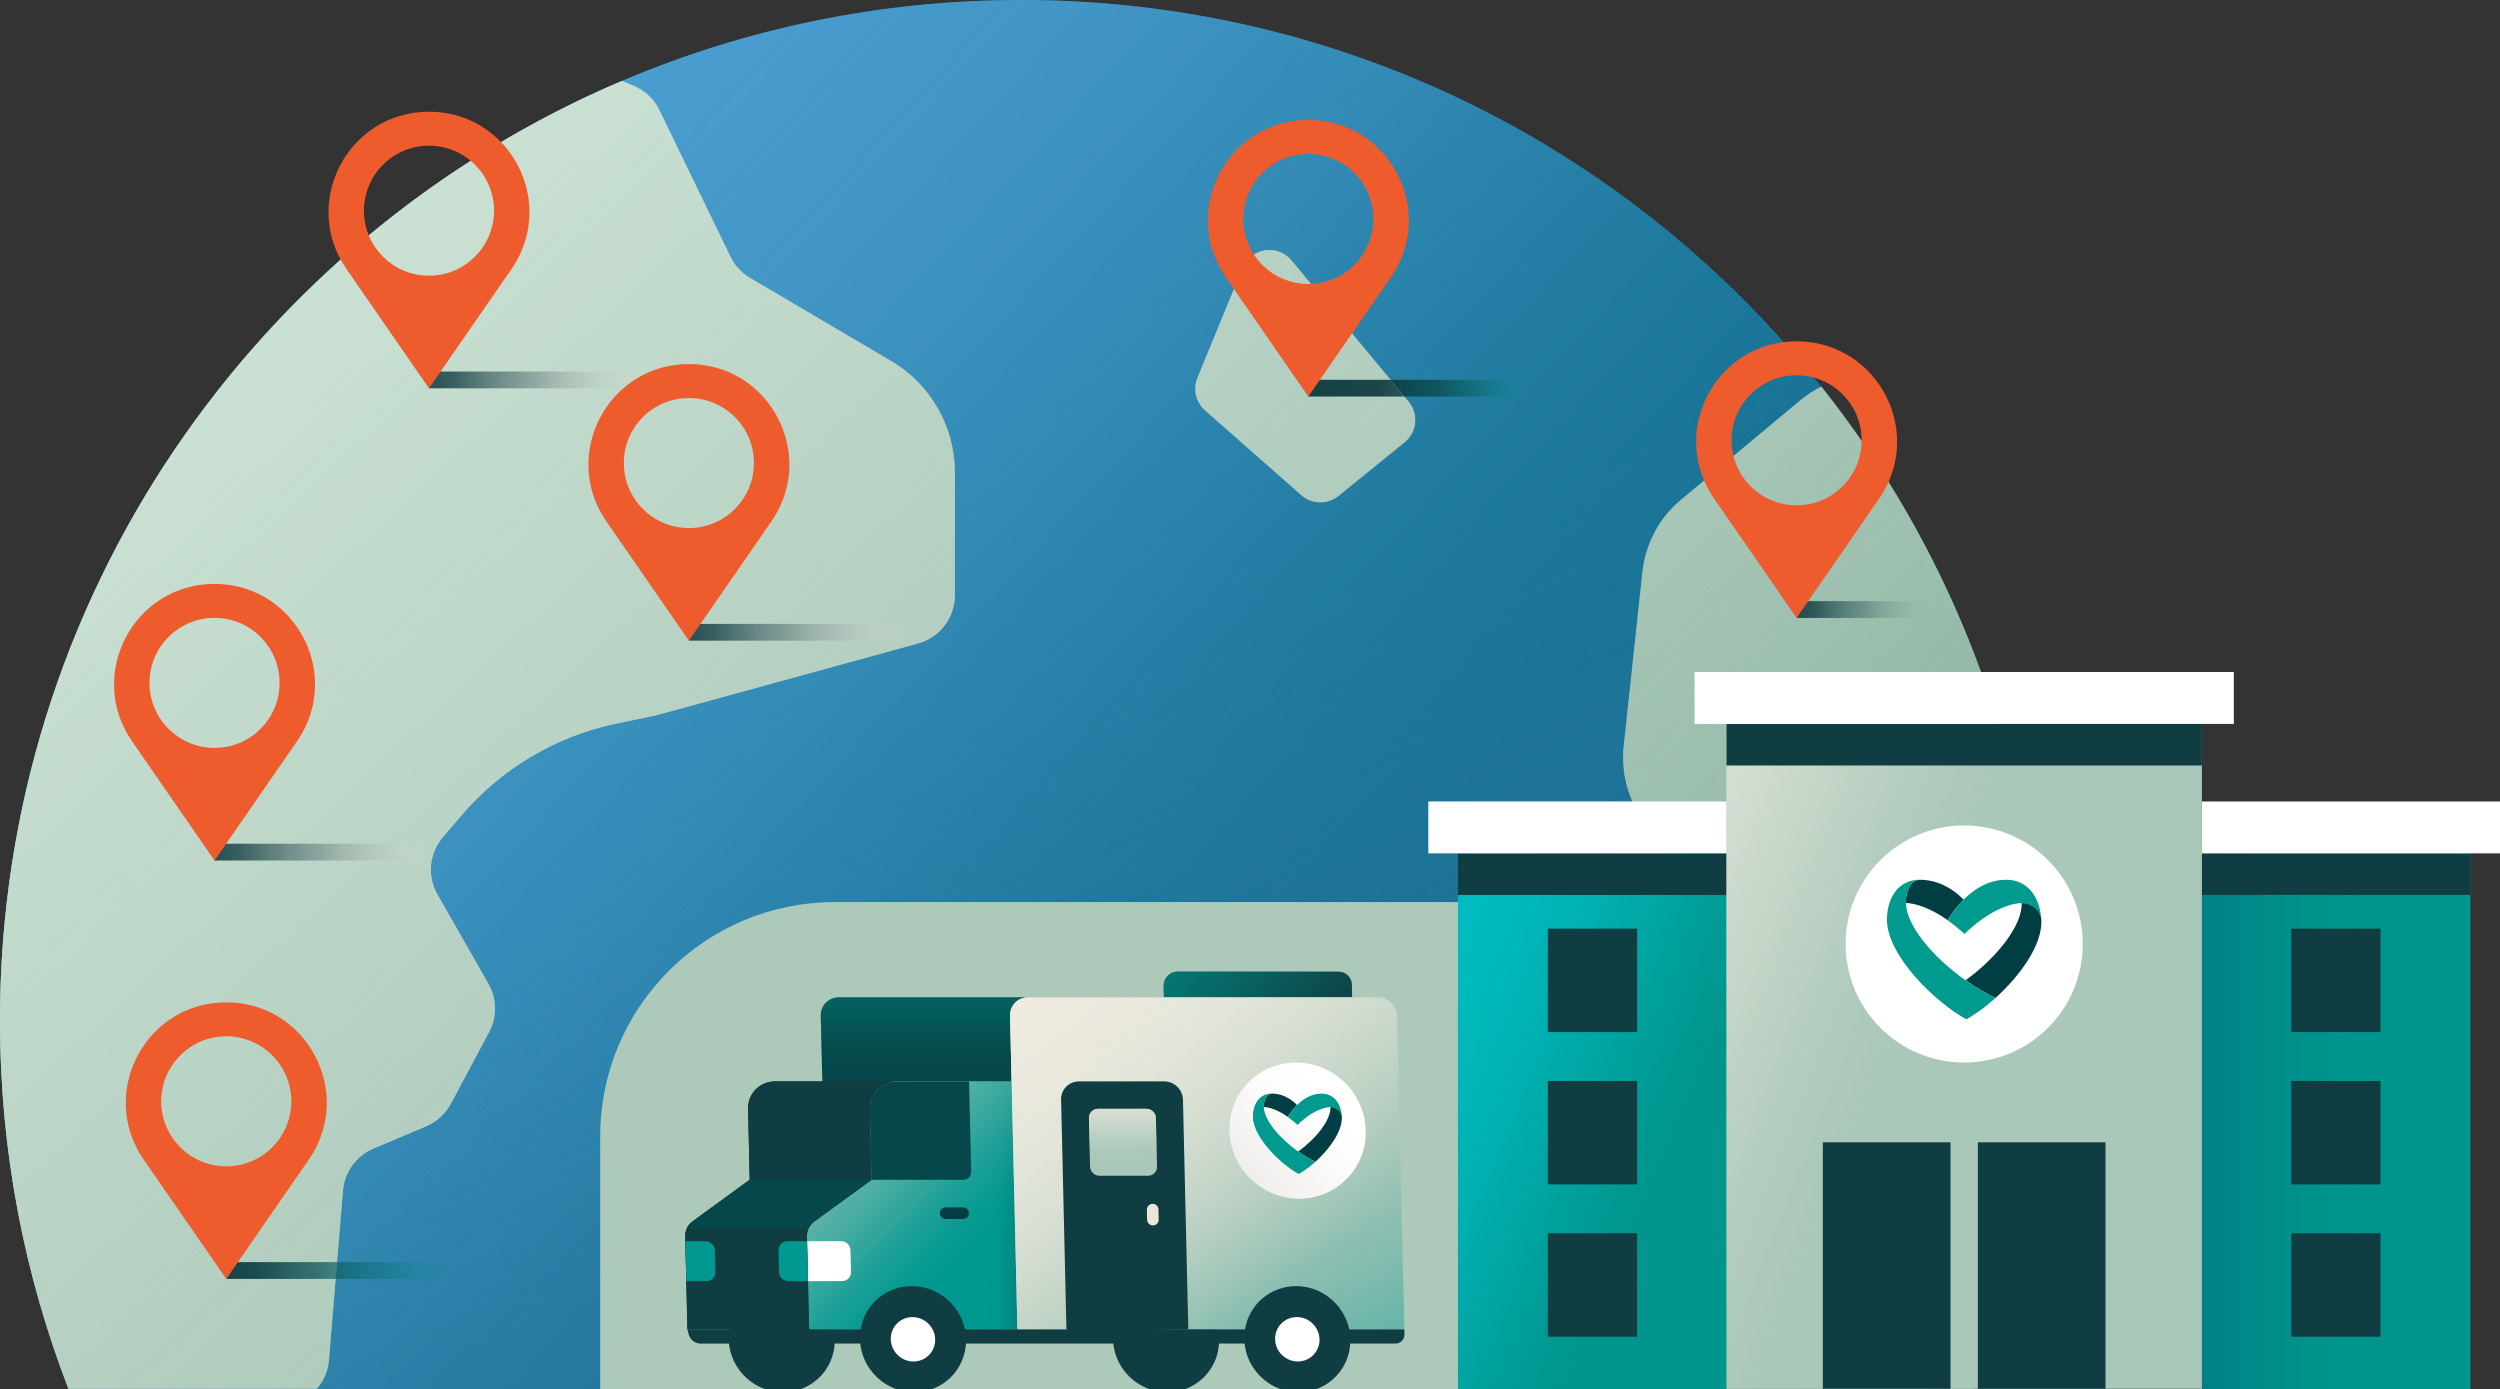 <svg width="646" height="359" viewBox="0 0 646 359" fill="none" xmlns="http://www.w3.org/2000/svg">
<rect x="0" y="0" width="646" height="359" fill="#333333" stroke="none"/>
<g clip-path="url(#clip0_244_4095)">
<path d="M527.665 263.747C527.665 297.316 521.396 329.438 509.921 359H17.744C6.288 329.438 0 297.316 0 263.747C0 118.096 118.103 0 263.842 0C409.581 0 527.665 118.096 527.665 263.747Z" fill="#187497"/>
<path d="M527.665 263.747C527.665 297.316 521.396 329.438 509.921 359H17.744C6.288 329.438 0 297.316 0 263.747C0 118.096 118.103 0 263.842 0C409.581 0 527.665 118.096 527.665 263.747Z" fill="url(#paint0_linear_244_4095)"/>
<path d="M527.665 263.747C527.665 297.316 521.396 329.438 509.921 359H17.744C6.288 329.438 0 297.316 0 263.747C0 118.096 118.103 0 263.842 0C409.581 0 527.665 118.096 527.665 263.747Z" fill="url(#paint1_linear_244_4095)"/>
<path d="M246.745 122.103V153.819C246.745 159.621 242.872 164.7 237.308 166.264L170.109 184.704C169.838 184.781 169.568 184.868 169.326 184.917L159.348 186.963C143.614 190.246 129.395 198.703 119.011 210.994L114.356 216.449C110.888 220.562 110.347 226.451 113.042 231.153L126.217 254.218C128.42 258.061 128.477 262.733 126.41 266.663L116.49 285.258C115.09 287.836 112.83 289.882 110.144 291.041L96.457 296.824C92.072 298.707 89.058 302.849 88.633 307.579L85.001 351.528C84.76 354.241 83.688 356.799 81.91 358.836H17.667C6.269 329.302 0 297.268 0 263.747C0 154.678 66.233 61.066 160.72 20.912L163.782 22.206C166.689 23.413 169.027 25.643 170.37 28.443L188.732 66.309C189.833 68.597 191.552 70.47 193.764 71.793L230.276 93.294C240.467 99.318 246.736 110.276 246.736 122.103H246.745Z" fill="#A7C5B6"/>
<path d="M527.665 263.747C527.665 297.316 521.396 329.438 509.921 359H382.303V354.752C382.303 348.486 384.399 342.385 388.243 337.47L429.681 284.524C432.695 280.681 434.627 276.115 435.351 271.268L439.118 245.307C440.191 237.998 438.307 230.554 433.931 224.607L424.9 212.355C420.708 206.707 418.824 199.698 419.578 192.737L424.417 147.746C425.199 140.515 428.744 133.853 434.337 129.17L465.256 103.392C466.947 102.021 468.753 100.843 470.636 99.897C506.347 144.888 527.674 201.812 527.674 263.747H527.665Z" fill="#AAC8B9"/>
<path d="M321.102 69.224L309.424 97.619C308.217 100.554 308.999 103.933 311.385 106.038L336.257 127.954C338.991 130.358 343.058 130.445 345.878 128.147L362.946 114.302C366.162 111.695 366.636 106.955 363.989 103.769L333.736 67.303C330.153 62.978 323.246 64.03 321.112 69.224H321.102Z" fill="#AAC8B9"/>
<path d="M362.907 102.465H338.063V98.14H359.314L362.907 102.465Z" fill="#AAC8B9"/>
<path d="M230.286 93.294L193.774 71.793C191.572 70.48 189.852 68.597 188.741 66.309L170.379 28.443C169.037 25.643 166.699 23.413 163.792 22.206L160.73 20.912C66.233 61.066 0 154.678 0 263.747C0 297.316 6.288 329.438 17.744 359H81.746C83.601 356.934 84.76 354.327 85.001 351.499L88.633 307.55C89.068 302.82 92.072 298.678 96.457 296.795L110.144 291.012C112.83 289.853 115.09 287.816 116.49 285.229L126.41 266.634C128.477 262.714 128.429 258.032 126.217 254.189L113.042 231.124C110.357 226.422 110.888 220.533 114.356 216.42L119.011 210.965C129.395 198.684 143.614 190.217 159.348 186.934L169.326 184.888C169.568 184.83 169.838 184.752 170.109 184.675L237.308 166.235C242.872 164.68 246.745 159.592 246.745 153.79V122.074C246.745 110.247 240.476 99.279 230.286 93.265V93.294ZM470.627 99.907C468.743 100.844 466.947 102.031 465.247 103.402L434.328 129.18C428.735 133.853 425.18 140.524 424.407 147.756L419.568 192.747C418.815 199.708 420.698 206.727 424.89 212.365L433.922 224.617C438.307 230.554 440.191 237.998 439.109 245.316L435.342 271.278C434.617 276.115 432.676 280.681 429.672 284.534L388.234 337.48C384.389 342.394 382.293 348.496 382.293 354.762V359.01H509.911C521.396 329.447 527.655 297.326 527.655 263.757C527.655 201.832 506.327 144.908 470.617 99.907H470.627ZM363.979 103.75L333.727 67.303C330.124 62.978 323.237 64.02 321.092 69.234L309.424 97.619C308.217 100.554 309.018 103.933 311.385 106.028L336.257 127.935C338.972 130.329 343.057 130.435 345.859 128.147L362.936 114.283C366.162 111.705 366.616 106.974 363.989 103.75H363.979Z" fill="url(#paint2_linear_244_4095)"/>
<path d="M230.286 93.294L193.774 71.793C191.572 70.48 189.852 68.597 188.741 66.309L170.379 28.443C169.037 25.643 166.699 23.413 163.792 22.206L160.73 20.912C66.233 61.066 0 154.678 0 263.747C0 297.316 6.288 329.438 17.744 359H81.746C83.601 356.934 84.76 354.327 85.001 351.499L88.633 307.55C89.068 302.82 92.072 298.678 96.457 296.795L110.144 291.012C112.83 289.853 115.09 287.816 116.49 285.229L126.41 266.634C128.477 262.714 128.429 258.032 126.217 254.189L113.042 231.124C110.357 226.422 110.888 220.533 114.356 216.42L119.011 210.965C129.395 198.684 143.614 190.217 159.348 186.934L169.326 184.888C169.568 184.83 169.838 184.752 170.109 184.675L237.308 166.235C242.872 164.68 246.745 159.592 246.745 153.79V122.074C246.745 110.247 240.476 99.279 230.286 93.265V93.294ZM470.627 99.907C468.743 100.844 466.947 102.031 465.247 103.402L434.328 129.18C428.735 133.853 425.18 140.524 424.407 147.756L419.568 192.747C418.815 199.708 420.698 206.727 424.89 212.365L433.922 224.617C438.307 230.554 440.191 237.998 439.109 245.316L435.342 271.278C434.617 276.115 432.676 280.681 429.672 284.534L388.234 337.48C384.389 342.394 382.293 348.496 382.293 354.762V359.01H509.911C521.396 329.447 527.655 297.326 527.655 263.757C527.655 201.832 506.327 144.908 470.617 99.907H470.627ZM363.979 103.75L333.727 67.303C330.124 62.978 323.237 64.02 321.092 69.234L309.424 97.619C308.217 100.554 309.018 103.933 311.385 106.028L336.257 127.935C338.972 130.329 343.057 130.435 345.859 128.147L362.936 114.283C366.162 111.705 366.616 106.974 363.989 103.75H363.979Z" fill="url(#paint3_linear_244_4095)"/>
<path d="M182.705 96.007H110.85V100.341H182.705V96.007Z" fill="url(#paint4_linear_244_4095)"/>
<path d="M110.849 28.868C89.937 28.868 77.631 52.338 89.531 69.524L110.849 100.341L132.167 69.524C135.364 64.899 136.823 59.821 136.823 54.858C136.823 41.409 126.13 28.868 110.849 28.868ZM110.849 71.242C101.567 71.242 94.042 63.721 94.042 54.443C94.042 45.165 101.567 37.644 110.849 37.644C120.132 37.644 127.656 45.165 127.656 54.443C127.656 63.721 120.132 71.242 110.849 71.242Z" fill="#EE5C2E"/>
<path d="M249.865 161.214H178.01V165.549H249.865V161.214Z" fill="url(#paint5_linear_244_4095)"/>
<path d="M178.01 94.076C157.098 94.076 144.792 117.546 156.692 134.731L178.01 165.549L199.328 134.731C202.525 130.107 203.984 125.028 203.984 120.066C203.984 106.617 193.291 94.076 178.01 94.076ZM178.01 136.45C168.728 136.45 161.203 128.929 161.203 119.651C161.203 110.373 168.728 102.852 178.01 102.852C187.293 102.852 194.817 110.373 194.817 119.651C194.817 128.929 187.293 136.45 178.01 136.45Z" fill="#EE5C2E"/>
<path d="M127.29 218.022H55.435V222.357H127.29V218.022Z" fill="url(#paint6_linear_244_4095)"/>
<path d="M55.434 150.884C34.522 150.884 22.216 174.354 34.116 191.54L55.434 222.357L76.752 191.54C79.949 186.915 81.408 181.837 81.408 176.874C81.408 163.425 70.715 150.884 55.434 150.884ZM55.434 193.258C46.152 193.258 38.627 185.737 38.627 176.459C38.627 167.181 46.152 159.66 55.434 159.66C64.717 159.66 72.241 167.181 72.241 176.459C72.241 185.737 64.717 193.258 55.434 193.258Z" fill="#EE5C2E"/>
<path d="M130.323 326.136H58.468V330.471H130.323V326.136Z" fill="url(#paint7_linear_244_4095)"/>
<path d="M58.467 259.007C37.555 259.007 25.249 282.477 37.149 299.663L58.467 330.48L79.785 299.663C82.983 295.038 84.441 289.96 84.441 284.997C84.441 271.548 73.748 259.007 58.467 259.007ZM58.467 301.381C49.185 301.381 41.66 293.86 41.66 284.582C41.66 275.304 49.185 267.783 58.467 267.783C67.75 267.783 75.274 275.304 75.274 284.582C75.274 293.86 67.75 301.381 58.467 301.381Z" fill="#EE5C2E"/>
<path d="M409.918 98.14V102.465H362.907L359.313 98.14H409.918Z" fill="url(#paint8_linear_244_4095)"/>
<path d="M362.907 102.465H338.063V98.14H359.314L362.907 102.465Z" fill="url(#paint9_linear_244_4095)"/>
<path d="M338.064 31.002C317.152 31.002 304.846 54.472 316.746 71.657L338.064 102.475L359.382 71.657C362.579 67.033 364.038 61.954 364.038 56.992C364.038 43.543 353.345 31.002 338.064 31.002ZM338.064 73.376C328.782 73.376 321.257 65.855 321.257 56.577C321.257 47.299 328.782 39.778 338.064 39.778C347.347 39.778 354.871 47.299 354.871 56.577C354.871 65.855 347.347 73.376 338.064 73.376Z" fill="#EE5C2E"/>
<path d="M505.816 159.67H464.242V155.335H504.434C504.898 156.783 505.381 158.221 505.816 159.67Z" fill="url(#paint10_linear_244_4095)"/>
<path d="M464.242 88.196C443.33 88.196 431.024 111.666 442.924 128.852L464.242 159.669L485.56 128.852C488.757 124.227 490.215 119.149 490.215 114.186C490.215 100.737 479.523 88.196 464.242 88.196ZM464.242 130.57C454.959 130.57 447.435 123.049 447.435 113.771C447.435 104.493 454.959 96.972 464.242 96.972C473.524 96.972 481.049 104.493 481.049 113.771C481.049 123.049 473.524 130.57 464.242 130.57Z" fill="#EE5C2E"/>
<path d="M215.662 233.093H377.792V359.01H155.089V293.648C155.089 260.233 182.231 233.103 215.662 233.103V233.093Z" fill="#ACC9BA"/>
<path d="M638.359 216.912H568.832V359H638.359V216.912Z" fill="#00958D"/>
<path d="M638.359 216.912H568.832V359H638.359V216.912Z" fill="url(#paint11_linear_244_4095)"/>
<path d="M376.739 359H446.267V216.912H376.739V359Z" fill="#00958D"/>
<path d="M376.739 359H446.267V216.912H376.739V359Z" fill="url(#paint12_linear_244_4095)"/>
<path d="M446.257 220.513H376.729V231.259H446.257V220.513Z" fill="#0F3D42"/>
<path d="M446.256 207.093H369.079V220.504H446.256V207.093Z" fill="white"/>
<path d="M568.958 231.249H638.35V220.504H568.958V231.249Z" fill="#0F3D42"/>
<path d="M568.958 220.513H646V207.103H568.958V220.513Z" fill="white"/>
<path d="M423.036 239.968H399.96V266.692H423.036V239.968Z" fill="#0F3D42"/>
<path d="M423.036 279.32H399.96V306.044H423.036V279.32Z" fill="#0F3D42"/>
<path d="M423.036 318.673H399.96V345.397H423.036V318.673Z" fill="#0F3D42"/>
<path d="M592.053 266.692H615.129V239.968H592.053V266.692Z" fill="#0F3D42"/>
<path d="M592.053 306.044H615.129V279.32H592.053V306.044Z" fill="#0F3D42"/>
<path d="M592.053 345.406H615.129V318.682H592.053V345.406Z" fill="#0F3D42"/>
<path d="M568.967 187.06H446.121V358.855H568.967V187.06Z" fill="#AAC8B9"/>
<path d="M568.967 187.06H446.121V358.855H568.967V187.06Z" fill="url(#paint13_linear_244_4095)"/>
<path d="M568.967 187.06H446.121V197.805H568.967V187.06Z" fill="#0F3D42"/>
<path d="M577.216 173.65H437.872V187.06H577.216V173.65Z" fill="white"/>
<path d="M504.01 295.173H471.014V358.855H504.01V295.173Z" fill="#0F3D42"/>
<path d="M544.066 295.173H511.08V358.855H544.066V295.173Z" fill="#0F3D42"/>
<path d="M507.544 274.551C524.466 274.551 538.183 260.839 538.183 243.926C538.183 227.012 524.466 213.301 507.544 213.301C490.623 213.301 476.905 227.012 476.905 243.926C476.905 260.839 490.623 274.551 507.544 274.551Z" fill="white"/>
<path d="M492.476 233.354C492.476 233.354 496.716 233.132 503.265 237.766C504.424 235.845 505.805 234.078 507.38 232.476C506.926 231.983 502.628 227.33 496.137 227.33C493.809 227.33 492.398 230.052 492.476 233.344V233.354Z" fill="#003E43"/>
<path d="M507.612 241.339C516.219 233.036 522.391 233.373 522.391 233.373C524.883 233.373 527.394 235.121 527.462 237.921C527.336 232.62 524.448 227.33 518.421 227.33C513.794 227.33 510.066 229.772 507.38 232.485C505.796 234.088 504.415 235.864 503.256 237.786C504.792 238.877 506.241 240.064 507.622 241.339H507.612Z" fill="#009A8E"/>
<path d="M527.49 237.921C527.403 235.14 524.902 233.354 522.41 233.354C522.545 239.108 516.218 247.238 507.911 253.301C510.355 255.039 512.924 256.574 515.61 257.896C521.791 252.316 527.645 244.438 527.5 237.921H527.49Z" fill="#003E43"/>
<path d="M492.476 233.354C492.399 230.033 493.819 227.31 496.137 227.31C490.129 227.31 487.482 232.611 487.598 237.901C487.811 247.131 500.184 259.084 508.124 263.4C510.81 261.835 513.321 259.991 515.6 257.896C512.915 256.583 510.336 255.048 507.902 253.32C499.315 247.257 492.612 239.128 492.486 233.364L492.476 233.354Z" fill="#009A8E"/>
<path d="M304.295 251.08H345.888C347.762 251.08 349.278 252.557 349.317 254.43L349.394 257.732H300.76L300.692 254.749C300.644 252.75 302.286 251.07 304.286 251.07L304.295 251.08Z" fill="#0F3D42"/>
<path d="M304.295 251.08H345.888C347.762 251.08 349.278 252.557 349.317 254.43L349.394 257.732H300.76L300.692 254.749C300.644 252.75 302.286 251.07 304.286 251.07L304.295 251.08Z" fill="url(#paint14_linear_244_4095)"/>
<path d="M261.002 262.463L262.896 343.466H213.981L212.088 262.463C212.03 259.856 214.097 257.732 216.715 257.732H265.629C263.012 257.732 260.945 259.847 261.002 262.463Z" fill="#05474A"/>
<path d="M261.002 262.463L262.896 343.466H213.981L212.088 262.463C212.03 259.856 214.097 257.732 216.715 257.732H265.629C263.012 257.732 260.945 259.847 261.002 262.463Z" fill="url(#paint15_linear_244_4095)"/>
<path d="M315.016 346.044C315.026 346.43 315.016 346.806 314.987 347.183C314.659 352.686 311.056 357.282 306.053 359.01H297.166C292.085 357.282 288.251 352.696 287.681 347.183C287.632 346.806 287.613 346.43 287.603 346.044C287.584 345.3 287.623 344.576 287.729 343.862C287.748 343.727 287.768 343.591 287.787 343.466C287.806 343.331 287.835 343.186 287.855 343.06C289.081 336.92 294.442 332.334 300.981 332.334C303.058 332.334 305.038 332.797 306.825 333.628C310.786 335.462 313.78 339.092 314.707 343.466C314.881 344.296 314.997 345.165 315.016 346.044Z" fill="#0F3D42"/>
<path d="M215.71 346.044C215.72 346.43 215.71 346.806 215.681 347.183C215.363 352.686 211.75 357.282 206.747 359.01H197.86C192.779 357.282 188.945 352.696 188.375 347.183C188.327 346.806 188.307 346.43 188.298 346.044C188.278 345.165 188.336 344.296 188.481 343.466C189.534 337.123 194.991 332.334 201.685 332.334C204.303 332.334 206.766 333.068 208.872 334.352C210.958 335.597 212.677 337.364 213.885 339.459C214.59 340.695 215.112 342.037 215.401 343.456C215.575 344.296 215.691 345.165 215.71 346.044Z" fill="#0F3D42"/>
<path d="M177.064 319.484L177.624 343.466H231.426L232.904 279.436H200.236C196.315 279.436 193.214 282.612 193.301 286.532L193.726 304.876L178.938 315.641C177.721 316.529 177.016 317.958 177.054 319.484H177.064Z" fill="#0F3647"/>
<path d="M211.537 347.173H360.599C361.903 347.173 362.936 346.111 362.907 344.808L362.878 343.456H209.084L209.113 344.808C209.142 346.111 210.224 347.173 211.537 347.173Z" fill="#0F3D42"/>
<path d="M208.524 319.484L209.084 343.466H262.886L261.389 279.436H231.696C227.775 279.436 224.674 282.612 224.761 286.532L225.186 304.876L210.398 315.641C209.181 316.529 208.476 317.958 208.514 319.484H208.524Z" fill="#487166"/>
<path d="M208.524 319.484L209.084 343.466H262.886L261.389 279.436H231.696C227.775 279.436 224.674 282.612 224.761 286.532L225.186 304.876L210.398 315.641C209.181 316.529 208.476 317.958 208.514 319.484H208.524Z" fill="#009890"/>
<path d="M208.524 319.484L209.084 343.466H262.886L261.389 279.436H231.696C227.775 279.436 224.674 282.612 224.761 286.532L225.186 304.876L210.398 315.641C209.181 316.529 208.476 317.958 208.514 319.484H208.524Z" fill="url(#paint16_linear_244_4095)"/>
<path d="M208.524 319.484L209.084 343.466H262.886L261.389 279.436H231.696C227.775 279.436 224.674 282.612 224.761 286.532L225.186 304.876L210.398 315.641C209.181 316.529 208.476 317.958 208.514 319.484H208.524Z" fill="url(#paint17_linear_244_4095)"/>
<path d="M193.301 286.522L193.726 304.866H225.186L224.761 286.522C224.683 283.211 226.886 280.44 229.928 279.658V279.436H200.236C196.314 279.436 193.214 282.612 193.301 286.532V286.522Z" fill="#0F3D42"/>
<path d="M177.372 317.678H208.832C209.151 316.867 209.692 316.162 210.407 315.631L225.185 304.866H193.725L178.947 315.631C178.222 316.153 177.691 316.867 177.372 317.678Z" fill="#0F3647"/>
<path d="M208.794 331.04H217.594C218.898 331.04 219.931 329.978 219.902 328.675L219.767 323.085C219.738 321.782 218.656 320.719 217.343 320.719H208.543L208.784 331.04H208.794Z" fill="white"/>
<path d="M262.886 343.466H362.879L360.985 262.463C360.927 259.847 358.754 257.732 356.146 257.732H265.62C263.002 257.732 260.935 259.847 261.003 262.463L262.896 343.466H262.886Z" fill="#AAC8B9"/>
<path d="M262.886 343.466H362.879L360.985 262.463C360.927 259.847 358.754 257.732 356.146 257.732H265.62C263.002 257.732 260.935 259.847 261.003 262.463L262.896 343.466H262.886Z" fill="url(#paint18_linear_244_4095)"/>
<path d="M262.886 343.466H362.879L360.985 262.463C360.927 259.847 358.754 257.732 356.146 257.732H265.62C263.002 257.732 260.935 259.847 261.003 262.463L262.896 343.466H262.886Z" fill="url(#paint19_linear_244_4095)"/>
<path d="M348.93 346.044C348.94 346.43 348.93 346.806 348.901 347.183C348.583 352.686 344.97 357.282 339.967 359.01H331.09C326.009 357.282 322.174 352.696 321.595 347.183C321.556 346.806 321.537 346.43 321.527 346.044C321.508 345.165 321.566 344.296 321.711 343.466C322.763 337.123 328.221 332.334 334.915 332.334C341.609 332.334 347.279 337.132 348.631 343.466C348.805 344.296 348.921 345.165 348.94 346.044H348.93Z" fill="#0F3D42"/>
<path d="M249.624 346.044C249.633 346.43 249.624 346.806 249.595 347.183C249.276 352.686 245.663 357.282 240.66 359.01H231.783C226.702 357.282 222.868 352.696 222.298 347.183C222.249 346.806 222.23 346.43 222.22 346.044C222.201 345.165 222.259 344.296 222.404 343.466C223.244 338.426 226.857 334.371 231.667 332.913C232.913 332.527 234.236 332.334 235.608 332.334C242.292 332.334 247.972 337.123 249.324 343.456C249.498 344.296 249.614 345.165 249.633 346.044H249.624Z" fill="#0F3D42"/>
<path d="M225.195 304.866H248.957C250.068 304.866 250.976 303.94 250.947 302.829L250.406 279.426H231.706C227.803 279.426 224.683 282.612 224.77 286.513L225.195 304.866Z" fill="#05474A"/>
<path d="M275.559 343.466H307.058L305.676 284.167C305.618 281.55 303.445 279.436 300.837 279.436H278.804C276.187 279.436 274.12 281.55 274.187 284.167L275.568 343.466H275.559Z" fill="#0F3D42"/>
<path d="M298.973 301.449L298.683 288.888C298.654 287.584 297.572 286.522 296.259 286.522H283.692C282.388 286.522 281.354 287.584 281.383 288.888L281.673 301.449C281.702 302.752 282.784 303.814 284.098 303.814H296.664C297.968 303.814 299.002 302.752 298.973 301.449Z" fill="#AAC8B9"/>
<path d="M298.973 301.449L298.683 288.888C298.654 287.584 297.572 286.522 296.259 286.522H283.692C282.388 286.522 281.354 287.584 281.383 288.888L281.673 301.449C281.702 302.752 282.784 303.814 284.098 303.814H296.664C297.968 303.814 299.002 302.752 298.973 301.449Z" fill="url(#paint20_linear_244_4095)"/>
<path d="M339.352 350.149C341.554 347.923 341.49 344.292 339.21 342.039C336.93 339.786 333.297 339.764 331.095 341.99C328.894 344.216 328.958 347.847 331.238 350.1C333.518 352.353 337.151 352.375 339.352 350.149Z" fill="white"/>
<path d="M240.039 350.154C242.24 347.928 242.177 344.297 239.897 342.044C237.617 339.791 233.983 339.769 231.782 341.995C229.581 344.221 229.644 347.852 231.924 350.105C234.204 352.358 237.837 352.379 240.039 350.154Z" fill="white"/>
<path d="M248.87 313.488H244.35" stroke="#003E43" stroke-width="3" stroke-linecap="round" stroke-linejoin="round"/>
<path d="M297.853 312.571L297.911 315.149" stroke="#EBE6D9" stroke-width="3" stroke-linecap="round" stroke-linejoin="round"/>
<path d="M177.372 317.678H208.832C209.151 316.867 209.692 316.162 210.407 315.631L225.185 304.866H193.725L178.947 315.631C178.222 316.153 177.691 316.867 177.372 317.678Z" fill="#05474A"/>
<path d="M177.064 319.484L177.624 343.466H209.084L208.524 319.484C208.504 318.856 208.62 318.248 208.833 317.688H177.373C177.16 318.257 177.044 318.866 177.064 319.484Z" fill="#0F3D42"/>
<path d="M177.624 343.466L177.933 344.731C178.29 346.179 179.585 347.183 181.082 347.183H197.319L188.481 343.475H177.614L177.624 343.466Z" fill="#0F3D42"/>
<path d="M208.794 331.04H203.714C202.41 331.04 201.328 329.978 201.289 328.675L201.154 323.085C201.125 321.782 202.158 320.719 203.462 320.719H208.543L208.785 331.04H208.794Z" fill="#009890"/>
<path d="M177.334 331.04H182.55C183.854 331.04 184.888 329.978 184.859 328.675L184.724 323.085C184.695 321.782 183.603 320.719 182.299 320.719H177.103L177.344 331.04H177.334Z" fill="#009890"/>
<path d="M347.97 304.63C354.717 297.808 354.525 286.684 347.54 279.782C340.556 272.881 329.424 272.817 322.677 279.639C315.93 286.461 316.123 297.585 323.107 304.487C330.092 311.388 341.223 311.452 347.97 304.63Z" fill="white"/>
<path d="M347.97 304.63C354.717 297.808 354.525 286.684 347.54 279.782C340.556 272.881 329.424 272.817 322.677 279.639C315.93 286.461 316.123 297.585 323.107 304.487C330.092 311.388 341.223 311.452 347.97 304.63Z" fill="url(#paint21_linear_244_4095)"/>
<path d="M326.56 286.059C326.56 286.059 329.004 285.934 332.78 288.598C333.447 287.488 334.249 286.474 335.157 285.547C334.896 285.267 332.413 282.583 328.675 282.583C327.333 282.583 326.521 284.147 326.56 286.049V286.059Z" fill="#003E43"/>
<path d="M335.282 290.664C340.247 285.876 343.801 286.069 343.801 286.069C345.241 286.069 346.689 287.073 346.728 288.695C346.66 285.644 344.989 282.593 341.512 282.593C338.846 282.593 336.702 284.003 335.147 285.567C334.239 286.484 333.437 287.517 332.771 288.627C333.649 289.255 334.49 289.94 335.282 290.674V290.664Z" fill="#009A8E"/>
<path d="M346.738 288.695C346.69 287.092 345.241 286.059 343.811 286.059C343.889 289.371 340.247 294.063 335.456 297.558C336.866 298.562 338.344 299.44 339.89 300.203C343.454 296.988 346.825 292.45 346.738 288.695Z" fill="#003E43"/>
<path d="M326.559 286.059C326.511 284.147 327.332 282.574 328.675 282.574C325.217 282.574 323.69 285.625 323.758 288.676C323.884 293.995 331.012 300.889 335.591 303.37C337.136 302.472 338.585 301.41 339.899 300.194C338.353 299.431 336.866 298.552 335.455 297.558C330.5 294.063 326.646 289.38 326.569 286.049L326.559 286.059Z" fill="#009A8E"/>
<path d="M275.559 343.466L276.244 344.104L307.048 343.466L299.871 342.655L275.559 343.466Z" fill="#0F3D42"/>
</g>
<defs>
<linearGradient id="paint0_linear_244_4095" x1="-18.642" y1="-15.013" x2="313.762" y2="291.738" gradientUnits="userSpaceOnUse">
<stop stop-color="#4EA1D4"/>
<stop offset="0.23" stop-color="#4DA0D3" stop-opacity="0.99"/>
<stop offset="0.38" stop-color="#4B9ED0" stop-opacity="0.95"/>
<stop offset="0.5" stop-color="#479BCC" stop-opacity="0.88"/>
<stop offset="0.6" stop-color="#4297C6" stop-opacity="0.78"/>
<stop offset="0.7" stop-color="#3B91BF" stop-opacity="0.66"/>
<stop offset="0.79" stop-color="#338AB5" stop-opacity="0.5"/>
<stop offset="0.88" stop-color="#2982AA" stop-opacity="0.32"/>
<stop offset="0.96" stop-color="#1D789D" stop-opacity="0.11"/>
<stop offset="1" stop-color="#187497" stop-opacity="0"/>
</linearGradient>
<linearGradient id="paint1_linear_244_4095" x1="476.876" y1="705.497" x2="236.304" y2="205.113" gradientUnits="userSpaceOnUse">
<stop stop-color="#003F63"/>
<stop offset="0.17" stop-color="#044368" stop-opacity="0.92"/>
<stop offset="0.42" stop-color="#125076" stop-opacity="0.71"/>
<stop offset="0.73" stop-color="#28668E" stop-opacity="0.37"/>
<stop offset="1" stop-color="#407DA7" stop-opacity="0"/>
</linearGradient>
<linearGradient id="paint2_linear_244_4095" x1="-29.944" y1="-65.719" x2="329.884" y2="322.086" gradientUnits="userSpaceOnUse">
<stop stop-color="#D7EBDE"/>
<stop offset="0.11" stop-color="#D6EADD" stop-opacity="0.98"/>
<stop offset="0.24" stop-color="#D3E8DA" stop-opacity="0.92"/>
<stop offset="0.38" stop-color="#CEE4D7" stop-opacity="0.83"/>
<stop offset="0.52" stop-color="#C8DFD1" stop-opacity="0.69"/>
<stop offset="0.67" stop-color="#BFD8CA" stop-opacity="0.52"/>
<stop offset="0.82" stop-color="#B5D0C2" stop-opacity="0.31"/>
<stop offset="0.97" stop-color="#A9C7B8" stop-opacity="0.06"/>
<stop offset="1" stop-color="#A7C5B6" stop-opacity="0"/>
</linearGradient>
<linearGradient id="paint3_linear_244_4095" x1="504.231" y1="479.993" x2="247.432" y2="232.345" gradientUnits="userSpaceOnUse">
<stop stop-color="#5D937B"/>
<stop offset="0.13" stop-color="#61957E" stop-opacity="0.95"/>
<stop offset="0.32" stop-color="#6C9D87" stop-opacity="0.8"/>
<stop offset="0.56" stop-color="#7FAA96" stop-opacity="0.55"/>
<stop offset="0.84" stop-color="#99BCAB" stop-opacity="0.22"/>
<stop offset="1" stop-color="#AAC8B9" stop-opacity="0"/>
</linearGradient>
<linearGradient id="paint4_linear_244_4095" x1="102.784" y1="98.169" x2="168.341" y2="98.169" gradientUnits="userSpaceOnUse">
<stop stop-color="#0F3D42"/>
<stop offset="0.22" stop-color="#275053" stop-opacity="0.89"/>
<stop offset="0.54" stop-color="#6B8483" stop-opacity="0.59"/>
<stop offset="0.93" stop-color="#DADAD1" stop-opacity="0.1"/>
<stop offset="1" stop-color="#F0ECE1" stop-opacity="0"/>
</linearGradient>
<linearGradient id="paint5_linear_244_4095" x1="169.944" y1="163.377" x2="235.502" y2="163.377" gradientUnits="userSpaceOnUse">
<stop stop-color="#0F3D42"/>
<stop offset="0.22" stop-color="#275053" stop-opacity="0.89"/>
<stop offset="0.54" stop-color="#6B8483" stop-opacity="0.59"/>
<stop offset="0.93" stop-color="#DADAD1" stop-opacity="0.1"/>
<stop offset="1" stop-color="#F0ECE1" stop-opacity="0"/>
</linearGradient>
<linearGradient id="paint6_linear_244_4095" x1="47.369" y1="220.185" x2="112.926" y2="220.185" gradientUnits="userSpaceOnUse">
<stop stop-color="#0F3D42"/>
<stop offset="0.22" stop-color="#275053" stop-opacity="0.89"/>
<stop offset="0.54" stop-color="#6B8483" stop-opacity="0.59"/>
<stop offset="0.93" stop-color="#DADAD1" stop-opacity="0.1"/>
<stop offset="1" stop-color="#F0ECE1" stop-opacity="0"/>
</linearGradient>
<linearGradient id="paint7_linear_244_4095" x1="50.402" y1="328.308" x2="115.95" y2="328.308" gradientUnits="userSpaceOnUse">
<stop stop-color="#0F3D42"/>
<stop offset="0.24" stop-color="#0E4247" stop-opacity="0.93"/>
<stop offset="0.49" stop-color="#0B5456" stop-opacity="0.74"/>
<stop offset="0.75" stop-color="#06716F" stop-opacity="0.42"/>
<stop offset="1" stop-color="#009890" stop-opacity="0"/>
</linearGradient>
<linearGradient id="paint8_linear_244_4095" x1="342.439" y1="100.303" x2="393.594" y2="100.303" gradientUnits="userSpaceOnUse">
<stop stop-color="#0F3D42"/>
<stop offset="0.35" stop-color="#0E4045" stop-opacity="0.96"/>
<stop offset="0.56" stop-color="#0C4C4F" stop-opacity="0.83"/>
<stop offset="0.73" stop-color="#096060" stop-opacity="0.61"/>
<stop offset="0.89" stop-color="#047C78" stop-opacity="0.31"/>
<stop offset="1" stop-color="#009890" stop-opacity="0"/>
</linearGradient>
<linearGradient id="paint9_linear_244_4095" x1="317.827" y1="100.303" x2="395.642" y2="100.303" gradientUnits="userSpaceOnUse">
<stop stop-color="#0F3D42"/>
<stop offset="0.49" stop-color="#154146" stop-opacity="0.97"/>
<stop offset="0.66" stop-color="#2C5356" stop-opacity="0.87"/>
<stop offset="0.79" stop-color="#547373" stop-opacity="0.69"/>
<stop offset="0.89" stop-color="#8EA09C" stop-opacity="0.43"/>
<stop offset="0.98" stop-color="#D8D9D0" stop-opacity="0.11"/>
<stop offset="1" stop-color="#F0ECE1" stop-opacity="0"/>
</linearGradient>
<linearGradient id="paint10_linear_244_4095" x1="459.722" y1="157.497" x2="500.455" y2="157.497" gradientUnits="userSpaceOnUse">
<stop stop-color="#0F3D42"/>
<stop offset="0.22" stop-color="#1F4B4E" stop-opacity="0.89"/>
<stop offset="0.54" stop-color="#4D7471" stop-opacity="0.59"/>
<stop offset="0.93" stop-color="#98B7AA" stop-opacity="0.1"/>
<stop offset="1" stop-color="#A7C5B6" stop-opacity="0"/>
</linearGradient>
<linearGradient id="paint11_linear_244_4095" x1="536.367" y1="287.961" x2="613.467" y2="287.961" gradientUnits="userSpaceOnUse">
<stop stop-color="#02687A"/>
<stop offset="0.15" stop-color="#016B7B" stop-opacity="0.92"/>
<stop offset="0.4" stop-color="#01757F" stop-opacity="0.71"/>
<stop offset="0.71" stop-color="#008486" stop-opacity="0.36"/>
<stop offset="1" stop-color="#00958D" stop-opacity="0"/>
</linearGradient>
<linearGradient id="paint12_linear_244_4095" x1="287.024" y1="234.551" x2="437.271" y2="299.077" gradientUnits="userSpaceOnUse">
<stop stop-color="#00C2C8"/>
<stop offset="0.33" stop-color="#00C1C7" stop-opacity="0.99"/>
<stop offset="0.48" stop-color="#00BFC5" stop-opacity="0.95"/>
<stop offset="0.59" stop-color="#00BDC1" stop-opacity="0.89"/>
<stop offset="0.68" stop-color="#00B9BC" stop-opacity="0.8"/>
<stop offset="0.76" stop-color="#00B3B5" stop-opacity="0.69"/>
<stop offset="0.83" stop-color="#00ADAC" stop-opacity="0.54"/>
<stop offset="0.89" stop-color="#00A5A2" stop-opacity="0.37"/>
<stop offset="0.95" stop-color="#009D97" stop-opacity="0.18"/>
<stop offset="1" stop-color="#00958D" stop-opacity="0"/>
</linearGradient>
<linearGradient id="paint13_linear_244_4095" x1="291.313" y1="188.16" x2="491.156" y2="266.601" gradientUnits="userSpaceOnUse">
<stop stop-color="#F0ECE1"/>
<stop offset="0.33" stop-color="#EFEBE0" stop-opacity="0.99"/>
<stop offset="0.47" stop-color="#EDEADF" stop-opacity="0.96"/>
<stop offset="0.57" stop-color="#E9E8DD" stop-opacity="0.91"/>
<stop offset="0.66" stop-color="#E4E6DA" stop-opacity="0.84"/>
<stop offset="0.73" stop-color="#DDE2D6" stop-opacity="0.74"/>
<stop offset="0.8" stop-color="#D5DED1" stop-opacity="0.62"/>
<stop offset="0.86" stop-color="#CBD9CC" stop-opacity="0.48"/>
<stop offset="0.92" stop-color="#C0D3C5" stop-opacity="0.32"/>
<stop offset="0.97" stop-color="#B3CDBE" stop-opacity="0.14"/>
<stop offset="1" stop-color="#AAC8B9" stop-opacity="0"/>
</linearGradient>
<linearGradient id="paint14_linear_244_4095" x1="261.341" y1="190.275" x2="345.095" y2="275.999" gradientUnits="userSpaceOnUse">
<stop stop-color="#009088"/>
<stop offset="0.32" stop-color="#008E86" stop-opacity="0.98"/>
<stop offset="0.48" stop-color="#018A83" stop-opacity="0.93"/>
<stop offset="0.6" stop-color="#02827C" stop-opacity="0.84"/>
<stop offset="0.71" stop-color="#047773" stop-opacity="0.71"/>
<stop offset="0.81" stop-color="#066967" stop-opacity="0.54"/>
<stop offset="0.9" stop-color="#0A5858" stop-opacity="0.33"/>
<stop offset="0.98" stop-color="#0D4447" stop-opacity="0.08"/>
<stop offset="1" stop-color="#0F3D42" stop-opacity="0"/>
</linearGradient>
<linearGradient id="paint15_linear_244_4095" x1="238.854" y1="195.228" x2="238.854" y2="277.708" gradientUnits="userSpaceOnUse">
<stop stop-color="#009088"/>
<stop offset="0.32" stop-color="#008E87" stop-opacity="0.98"/>
<stop offset="0.48" stop-color="#008A83" stop-opacity="0.93"/>
<stop offset="0.6" stop-color="#00847D" stop-opacity="0.84"/>
<stop offset="0.71" stop-color="#017A75" stop-opacity="0.71"/>
<stop offset="0.81" stop-color="#026E6B" stop-opacity="0.54"/>
<stop offset="0.9" stop-color="#035E5E" stop-opacity="0.33"/>
<stop offset="0.98" stop-color="#044D4F" stop-opacity="0.08"/>
<stop offset="1" stop-color="#05474A" stop-opacity="0"/>
</linearGradient>
<linearGradient id="paint16_linear_244_4095" x1="310.255" y1="312.542" x2="255.12" y2="311.74" gradientUnits="userSpaceOnUse">
<stop stop-color="#0F3D42"/>
<stop offset="0.4" stop-color="#0E4044" stop-opacity="0.97"/>
<stop offset="0.6" stop-color="#0C4A4D" stop-opacity="0.85"/>
<stop offset="0.75" stop-color="#095C5D" stop-opacity="0.65"/>
<stop offset="0.88" stop-color="#057673" stop-opacity="0.37"/>
<stop offset="1" stop-color="#009890" stop-opacity="0"/>
</linearGradient>
<linearGradient id="paint17_linear_244_4095" x1="167.491" y1="243.994" x2="250.232" y2="326.455" gradientUnits="userSpaceOnUse">
<stop stop-color="#AAC8B9"/>
<stop offset="0.29" stop-color="#A8C7B8" stop-opacity="0.99"/>
<stop offset="0.44" stop-color="#A1C5B6" stop-opacity="0.95"/>
<stop offset="0.56" stop-color="#96C2B4" stop-opacity="0.88"/>
<stop offset="0.65" stop-color="#86BDB0" stop-opacity="0.79"/>
<stop offset="0.74" stop-color="#71B8AB" stop-opacity="0.67"/>
<stop offset="0.82" stop-color="#58B0A5" stop-opacity="0.52"/>
<stop offset="0.89" stop-color="#39A89D" stop-opacity="0.34"/>
<stop offset="0.96" stop-color="#179E95" stop-opacity="0.14"/>
<stop offset="1" stop-color="#009890" stop-opacity="0"/>
</linearGradient>
<linearGradient id="paint18_linear_244_4095" x1="393.634" y1="457.893" x2="310.114" y2="298.809" gradientUnits="userSpaceOnUse">
<stop stop-color="#009890"/>
<stop offset="0.19" stop-color="#039990" stop-opacity="0.98"/>
<stop offset="0.35" stop-color="#0F9C93" stop-opacity="0.91"/>
<stop offset="0.5" stop-color="#23A198" stop-opacity="0.79"/>
<stop offset="0.65" stop-color="#3FA99F" stop-opacity="0.63"/>
<stop offset="0.79" stop-color="#63B3A7" stop-opacity="0.42"/>
<stop offset="0.93" stop-color="#8EC0B2" stop-opacity="0.16"/>
<stop offset="1" stop-color="#AAC8B9" stop-opacity="0"/>
</linearGradient>
<linearGradient id="paint19_linear_244_4095" x1="250.29" y1="224.433" x2="334.972" y2="331.33" gradientUnits="userSpaceOnUse">
<stop stop-color="#F0ECE1"/>
<stop offset="0.26" stop-color="#EFEBE0" stop-opacity="0.99"/>
<stop offset="0.4" stop-color="#EDEADF" stop-opacity="0.96"/>
<stop offset="0.51" stop-color="#E9E8DD" stop-opacity="0.9"/>
<stop offset="0.61" stop-color="#E3E5D9" stop-opacity="0.82"/>
<stop offset="0.69" stop-color="#DCE1D5" stop-opacity="0.72"/>
<stop offset="0.77" stop-color="#D3DDD0" stop-opacity="0.59"/>
<stop offset="0.85" stop-color="#C8D7CA" stop-opacity="0.43"/>
<stop offset="0.92" stop-color="#BBD1C3" stop-opacity="0.26"/>
<stop offset="0.98" stop-color="#AECABB" stop-opacity="0.06"/>
<stop offset="1" stop-color="#AAC8B9" stop-opacity="0"/>
</linearGradient>
<linearGradient id="paint20_linear_244_4095" x1="289.777" y1="273.894" x2="290.26" y2="299.759" gradientUnits="userSpaceOnUse">
<stop stop-color="#F0ECE1"/>
<stop offset="0.17" stop-color="#EFEBE0" stop-opacity="0.99"/>
<stop offset="0.3" stop-color="#ECEADE" stop-opacity="0.94"/>
<stop offset="0.42" stop-color="#E7E7DB" stop-opacity="0.87"/>
<stop offset="0.54" stop-color="#E0E3D7" stop-opacity="0.77"/>
<stop offset="0.65" stop-color="#D7DFD2" stop-opacity="0.65"/>
<stop offset="0.76" stop-color="#CCD9CC" stop-opacity="0.49"/>
<stop offset="0.86" stop-color="#BFD2C5" stop-opacity="0.3"/>
<stop offset="0.96" stop-color="#B0CBBC" stop-opacity="0.09"/>
<stop offset="1" stop-color="#AAC8B9" stop-opacity="0"/>
</linearGradient>
<linearGradient id="paint21_linear_244_4095" x1="311.375" y1="316.067" x2="343.844" y2="283.592" gradientUnits="userSpaceOnUse">
<stop stop-color="#EDEBE8"/>
<stop offset="0.14" stop-color="#EDEBE8" stop-opacity="0.98"/>
<stop offset="0.27" stop-color="#EEECE9" stop-opacity="0.94"/>
<stop offset="0.4" stop-color="#EFEDEB" stop-opacity="0.86"/>
<stop offset="0.53" stop-color="#F1F0ED" stop-opacity="0.75"/>
<stop offset="0.65" stop-color="#F4F2F1" stop-opacity="0.6"/>
<stop offset="0.77" stop-color="#F7F6F5" stop-opacity="0.42"/>
<stop offset="0.89" stop-color="#FBFAF9" stop-opacity="0.22"/>
<stop offset="1" stop-color="white" stop-opacity="0"/>
</linearGradient>
<clipPath id="clip0_244_4095">
<rect width="646" height="359" fill="white" transform="translate(0 0)"/>
</clipPath>
</defs>
</svg>
